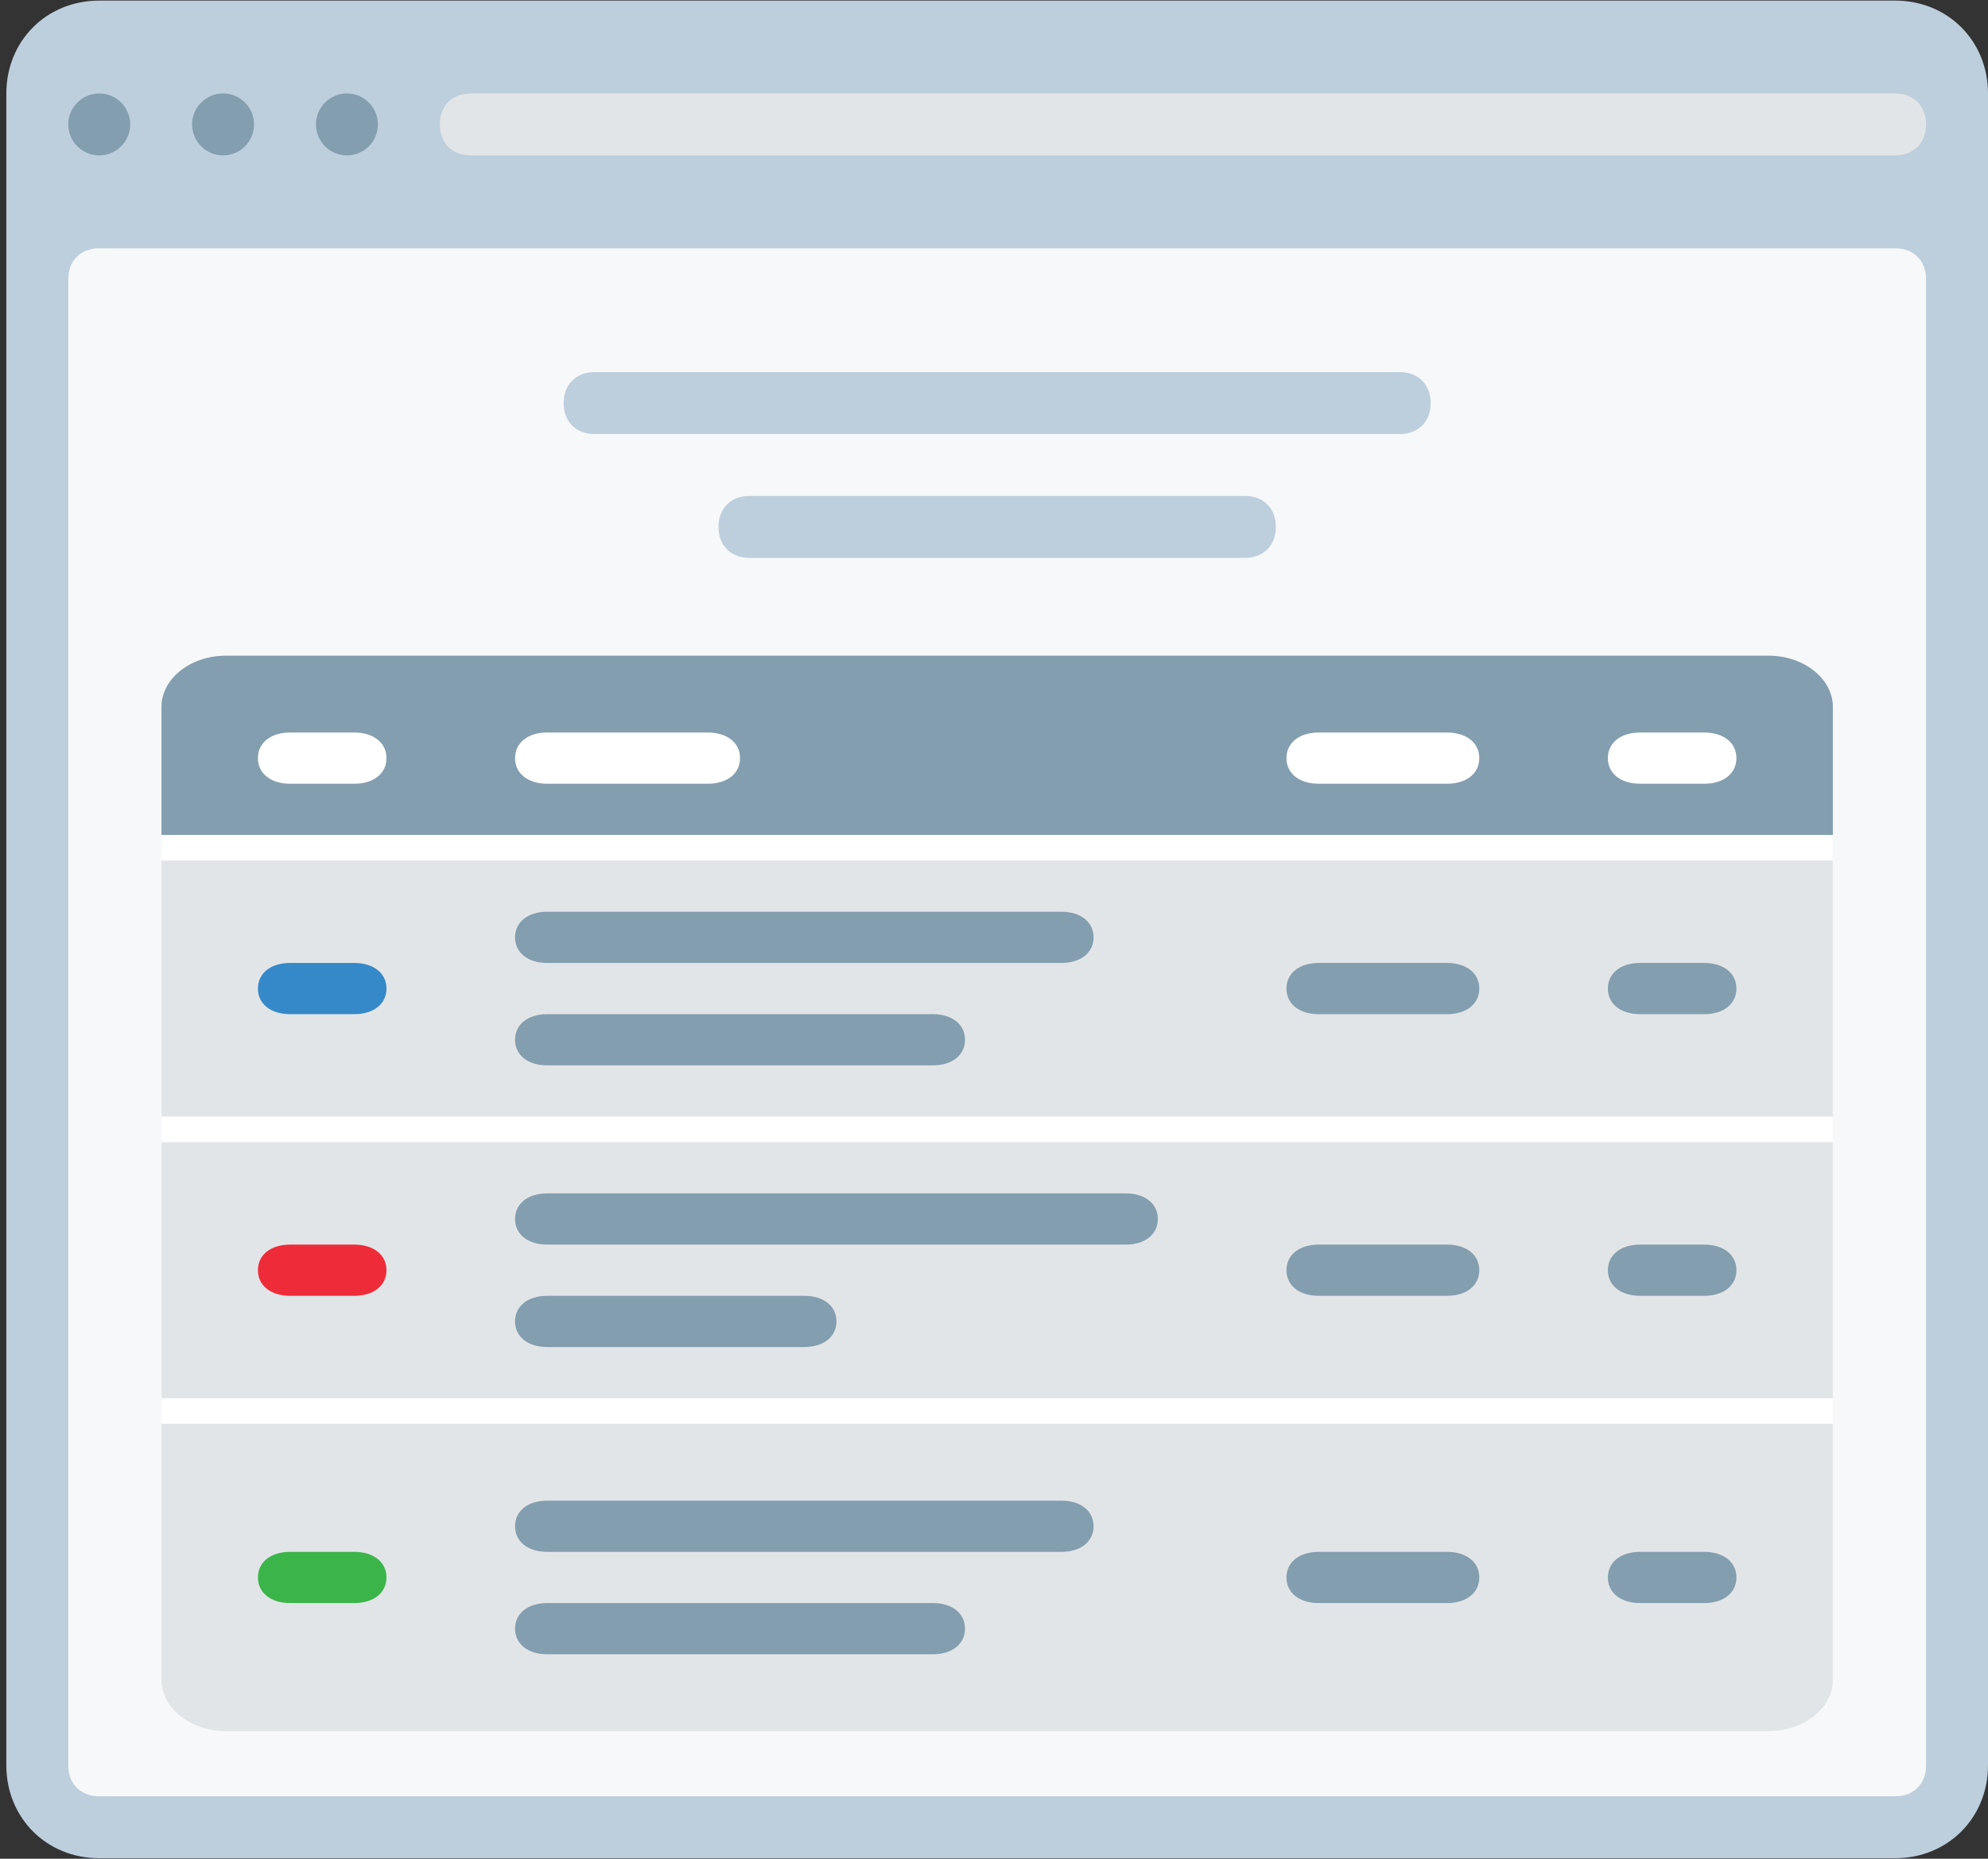 <svg width="231" height="216" viewBox="0 0 231 216" fill="none" xmlns="http://www.w3.org/2000/svg">
<rect x="0" y="0" width="231" height="216" fill="#333333" stroke="none"/>
<g clip-path="url(#clip0_198_37957)">
<path d="M0.736 205.146V10.861C0.736 4.745 5.413 0.068 11.53 0.068H220.206C226.323 0.068 231 4.745 231 10.861V205.146C231 211.263 226.323 215.94 220.206 215.94H11.53C5.413 215.94 0.736 211.263 0.736 205.146Z" fill="#BDCEDD"/>
<path d="M11.53 18.057C13.517 18.057 15.128 16.446 15.128 14.459C15.128 12.472 13.517 10.861 11.53 10.861C9.543 10.861 7.932 12.472 7.932 14.459C7.932 16.446 9.543 18.057 11.53 18.057Z" fill="#839EAF"/>
<path d="M25.921 18.057C27.908 18.057 29.519 16.446 29.519 14.459C29.519 12.472 27.908 10.861 25.921 10.861C23.934 10.861 22.323 12.472 22.323 14.459C22.323 16.446 23.934 18.057 25.921 18.057Z" fill="#839EAF"/>
<path d="M40.313 18.057C42.3 18.057 43.911 16.446 43.911 14.459C43.911 12.472 42.3 10.861 40.313 10.861C38.326 10.861 36.715 12.472 36.715 14.459C36.715 16.446 38.326 18.057 40.313 18.057Z" fill="#839EAF"/>
<path d="M11.53 28.851H220.206C222.365 28.851 223.804 30.29 223.804 32.449V205.146C223.804 207.305 222.365 208.744 220.206 208.744H11.53C9.371 208.744 7.932 207.305 7.932 205.146V32.449C7.932 30.29 9.371 28.851 11.53 28.851Z" fill="#F6F8F9"/>
<path d="M220.206 18.057H54.704C52.545 18.057 51.106 16.618 51.106 14.459C51.106 12.3 52.545 10.861 54.704 10.861H220.206C222.365 10.861 223.804 12.3 223.804 14.459C223.804 16.618 222.365 18.057 220.206 18.057Z" fill="#E2E5E7"/>
<path d="M162.64 50.438H69.096C66.937 50.438 65.498 48.999 65.498 46.84C65.498 44.681 66.937 43.242 69.096 43.242H162.64C164.799 43.242 166.238 44.681 166.238 46.84C166.238 48.999 164.799 50.438 162.64 50.438Z" fill="#BDCEDD"/>
<path d="M144.651 64.829H87.085C84.927 64.829 83.487 63.39 83.487 61.231C83.487 59.073 84.927 57.633 87.085 57.633H144.651C146.81 57.633 148.249 59.073 148.249 61.231C148.249 63.39 146.81 64.829 144.651 64.829Z" fill="#BDCEDD"/>
<path d="M18.764 195.215V82.15C18.764 78.877 22.126 76.2 26.234 76.2H205.502C209.611 76.2 212.972 78.877 212.972 82.15V195.215C212.972 198.488 209.611 201.165 205.502 201.165H26.234C22.126 201.165 18.764 198.488 18.764 195.215Z" fill="#E2E5E7"/>
<path d="M212.972 97.027H18.764V100.002H212.972V97.027Z" fill="white"/>
<path d="M212.972 129.756H18.764V132.732H212.972V129.756Z" fill="white"/>
<path d="M212.972 162.486H18.764V165.461H212.972V162.486Z" fill="white"/>
<path d="M29.969 147.609C29.969 145.823 31.463 144.633 33.703 144.633H41.173C43.414 144.633 44.908 145.823 44.908 147.609C44.908 149.394 43.414 150.584 41.173 150.584H33.703C31.463 150.584 29.969 149.394 29.969 147.609Z" fill="#EE2C39"/>
<path d="M29.969 114.88C29.969 113.094 31.463 111.904 33.703 111.904H41.173C43.414 111.904 44.908 113.094 44.908 114.88C44.908 116.665 43.414 117.855 41.173 117.855H33.703C31.463 117.855 29.969 116.665 29.969 114.88Z" fill="#3689C9"/>
<path d="M29.969 183.313C29.969 181.528 31.463 180.338 33.703 180.338H41.173C43.414 180.338 44.908 181.528 44.908 183.313C44.908 185.098 43.414 186.289 41.173 186.289H33.703C31.463 186.289 29.969 185.098 29.969 183.313Z" fill="#3BB54A"/>
<path d="M212.972 97.027H18.764V82.15C18.764 78.877 22.126 76.2 26.234 76.2H205.502C209.611 76.2 212.972 78.877 212.972 82.15V97.027Z" fill="#839EAF"/>
<path d="M29.969 88.101C29.969 86.316 31.463 85.126 33.703 85.126H41.173C43.414 85.126 44.908 86.316 44.908 88.101C44.908 89.886 43.414 91.076 41.173 91.076H33.703C31.463 91.076 29.969 89.886 29.969 88.101Z" fill="white"/>
<path d="M59.847 88.101C59.847 86.316 61.341 85.126 63.581 85.126H82.255C84.496 85.126 85.99 86.316 85.99 88.101C85.99 89.886 84.496 91.076 82.255 91.076H63.581C61.341 91.076 59.847 89.886 59.847 88.101Z" fill="white"/>
<path d="M123.338 111.904H63.581C61.341 111.904 59.847 110.714 59.847 108.929C59.847 107.144 61.341 105.953 63.581 105.953H123.338C125.578 105.953 127.072 107.144 127.072 108.929C127.072 110.714 125.578 111.904 123.338 111.904Z" fill="#839EAF"/>
<path d="M108.399 123.806H63.581C61.341 123.806 59.847 122.615 59.847 120.83C59.847 119.045 61.341 117.855 63.581 117.855H108.399C110.639 117.855 112.133 119.045 112.133 120.83C112.133 122.615 110.639 123.806 108.399 123.806Z" fill="#839EAF"/>
<path d="M198.033 117.855H190.563C188.323 117.855 186.829 116.665 186.829 114.88C186.829 113.094 188.323 111.904 190.563 111.904H198.033C200.274 111.904 201.768 113.094 201.768 114.88C201.768 116.665 200.274 117.855 198.033 117.855Z" fill="#839EAF"/>
<path d="M198.033 91.076H190.563C188.323 91.076 186.829 89.886 186.829 88.101C186.829 86.316 188.323 85.126 190.563 85.126H198.033C200.274 85.126 201.768 86.316 201.768 88.101C201.768 89.886 200.274 91.076 198.033 91.076Z" fill="white"/>
<path d="M198.033 150.584H190.563C188.323 150.584 186.829 149.394 186.829 147.609C186.829 145.823 188.323 144.633 190.563 144.633H198.033C200.274 144.633 201.768 145.823 201.768 147.609C201.768 149.394 200.274 150.584 198.033 150.584Z" fill="#839EAF"/>
<path d="M198.033 186.289H190.563C188.323 186.289 186.829 185.098 186.829 183.313C186.829 181.528 188.323 180.338 190.563 180.338H198.033C200.274 180.338 201.768 181.528 201.768 183.313C201.768 185.098 200.274 186.289 198.033 186.289Z" fill="#839EAF"/>
<path d="M168.155 117.855H153.216C150.975 117.855 149.481 116.665 149.481 114.88C149.481 113.094 150.975 111.904 153.216 111.904H168.155C170.396 111.904 171.89 113.094 171.89 114.88C171.89 116.665 170.396 117.855 168.155 117.855Z" fill="#839EAF"/>
<path d="M168.155 91.076H153.216C150.975 91.076 149.481 89.886 149.481 88.101C149.481 86.316 150.975 85.126 153.216 85.126H168.155C170.396 85.126 171.89 86.316 171.89 88.101C171.89 89.886 170.396 91.076 168.155 91.076Z" fill="white"/>
<path d="M168.155 150.584H153.216C150.975 150.584 149.481 149.394 149.481 147.609C149.481 145.823 150.975 144.633 153.216 144.633H168.155C170.396 144.633 171.89 145.823 171.89 147.609C171.89 149.394 170.396 150.584 168.155 150.584Z" fill="#839EAF"/>
<path d="M168.155 186.289H153.216C150.975 186.289 149.481 185.098 149.481 183.313C149.481 181.528 150.975 180.338 153.216 180.338H168.155C170.396 180.338 171.89 181.528 171.89 183.313C171.89 185.098 170.396 186.289 168.155 186.289Z" fill="#839EAF"/>
<path d="M123.338 180.338H63.581C61.341 180.338 59.847 179.148 59.847 177.362C59.847 175.577 61.341 174.387 63.581 174.387H123.338C125.578 174.387 127.072 175.577 127.072 177.362C127.072 179.148 125.578 180.338 123.338 180.338Z" fill="#839EAF"/>
<path d="M108.399 192.239H63.581C61.341 192.239 59.847 191.049 59.847 189.264C59.847 187.479 61.341 186.289 63.581 186.289H108.399C110.639 186.289 112.133 187.479 112.133 189.264C112.133 191.049 110.639 192.239 108.399 192.239Z" fill="#839EAF"/>
<path d="M93.46 156.535H63.581C61.341 156.535 59.847 155.344 59.847 153.559C59.847 151.774 61.341 150.584 63.581 150.584H93.46C95.7 150.584 97.194 151.774 97.194 153.559C97.194 155.344 95.7 156.535 93.46 156.535Z" fill="#839EAF"/>
<path d="M130.807 144.633H63.581C61.341 144.633 59.847 143.443 59.847 141.658C59.847 139.873 61.341 138.682 63.581 138.682H130.807C133.048 138.682 134.542 139.873 134.542 141.658C134.542 143.443 133.048 144.633 130.807 144.633Z" fill="#839EAF"/>
</g>
<defs>
<clipPath id="clip0_198_37957">
<rect width="230.264" height="215.872" fill="white" transform="translate(0.736 0.068)"/>
</clipPath>
</defs>
</svg>
